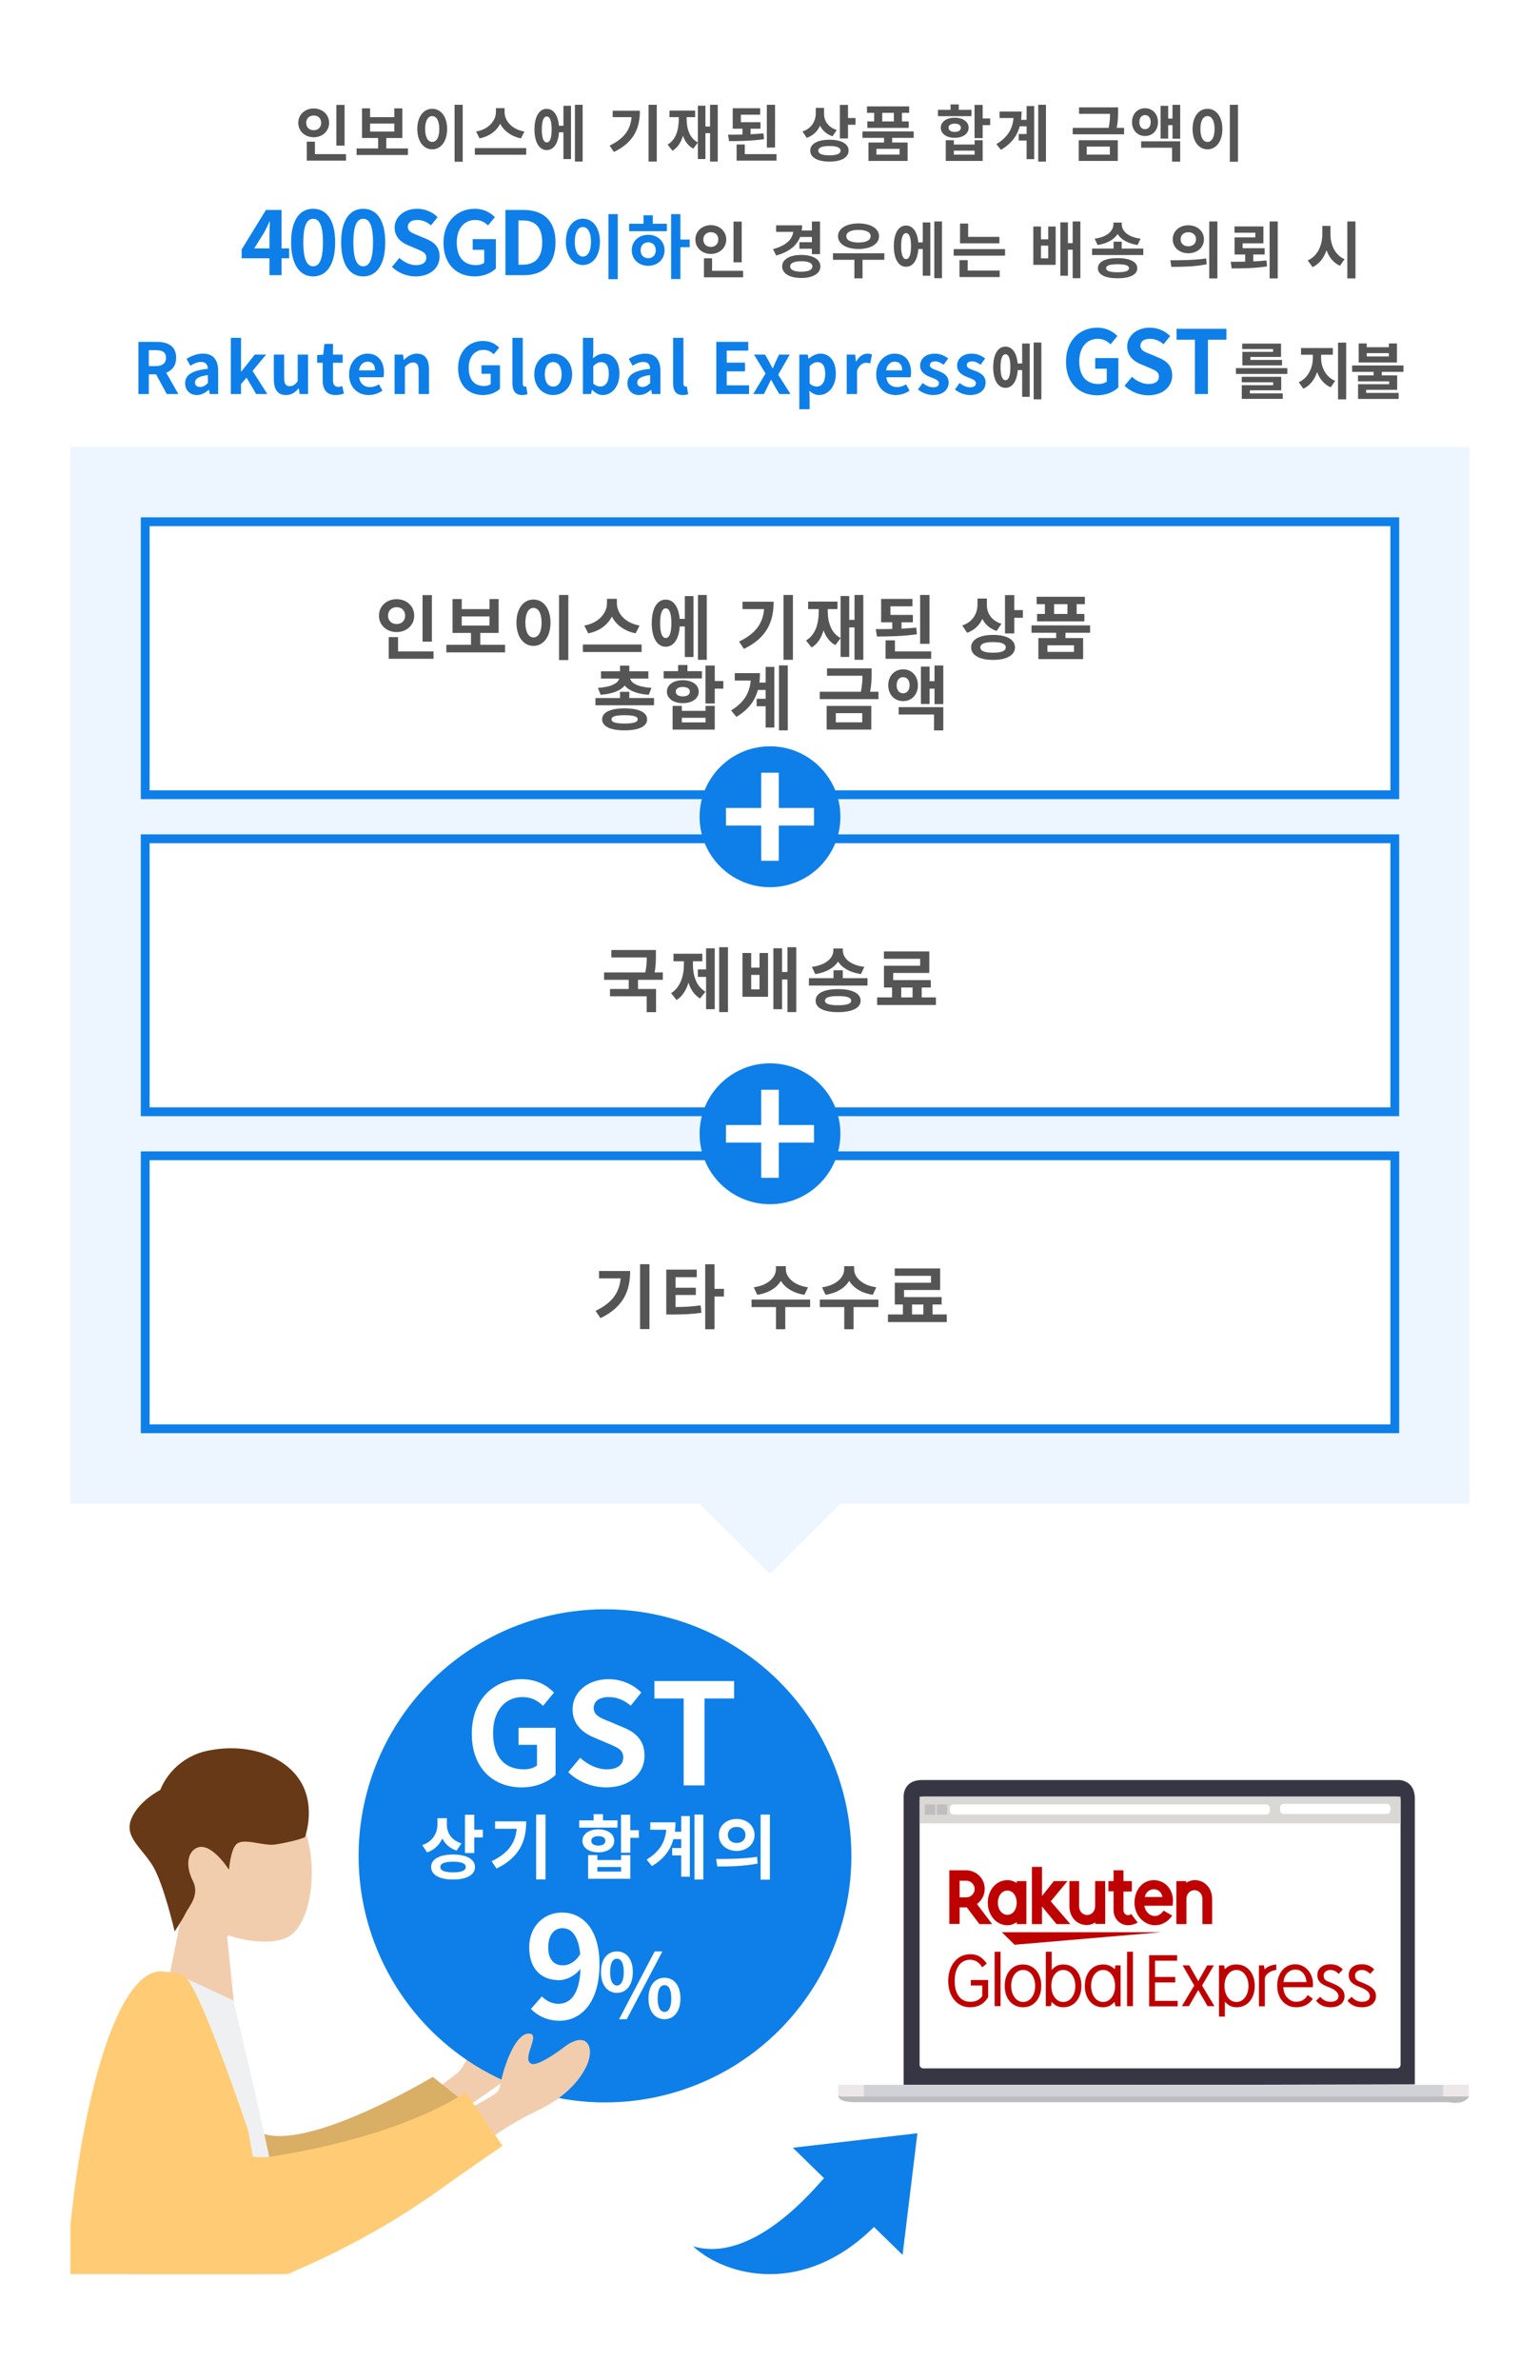 <svg width="700" height="1081" viewBox="0 0 700 1081" fill="none" xmlns="http://www.w3.org/2000/svg">
<rect width="700" height="1081" fill="white"/>
<path fill-rule="evenodd" clip-rule="evenodd" d="M668 203H32V683H318L350 715L382 683H668V203Z" fill="#EDF5FF"/>
<rect x="66" y="237" width="568" height="124" fill="white" stroke="#0E7FE8" stroke-width="4"/>
<path d="M196.318 270.312H192.062V291.464H196.318V270.312ZM176.382 279.656C176.382 277.224 178.11 275.816 180.286 275.816C182.494 275.816 184.158 277.224 184.158 279.656C184.158 282.024 182.494 283.464 180.286 283.464C178.11 283.464 176.382 282.024 176.382 279.656ZM188.286 279.656C188.286 275.304 184.798 272.168 180.286 272.168C175.774 272.168 172.254 275.304 172.254 279.656C172.254 283.944 175.774 287.112 180.286 287.112C184.798 287.112 188.286 283.944 188.286 279.656ZM180.926 295.88V289.384H176.702V299.24H197.054V295.88H180.926ZM209.884 280.008H222.492V284.136H209.884V280.008ZM218.3 292.904V287.496H226.652V272.104H222.492V276.68H209.884V272.104H205.692V287.496H214.076V292.904H202.876V296.328H229.564V292.904H218.3ZM254.105 270.248V299.816H258.329V270.248H254.105ZM242.489 272.328C238.041 272.328 234.745 276.36 234.745 282.824C234.745 289.32 238.041 293.384 242.489 293.384C246.937 293.384 250.233 289.32 250.233 282.824C250.233 276.36 246.937 272.328 242.489 272.328ZM242.489 276.136C244.665 276.136 246.169 278.472 246.169 282.824C246.169 287.208 244.665 289.544 242.489 289.544C240.313 289.544 238.809 287.208 238.809 282.824C238.809 278.472 240.313 276.136 242.489 276.136ZM290.711 284.136C284.055 283.016 280.407 278.44 280.407 274.12V272.008H275.895V274.12C275.895 278.344 272.215 283.016 265.591 284.136L267.383 287.688C272.503 286.696 276.247 283.816 278.135 280.072C280.023 283.816 283.799 286.664 288.919 287.688L290.711 284.136ZM264.951 292.744V296.168H291.639V292.744H264.951ZM302.612 289.8C301.012 289.8 300.052 287.592 300.052 283.048C300.052 278.536 301.012 276.328 302.612 276.328C304.244 276.328 305.172 278.536 305.172 283.048C305.172 287.592 304.244 289.8 302.612 289.8ZM311.284 281.128H308.948C308.468 275.624 306.1 272.36 302.612 272.36C298.708 272.36 296.244 276.392 296.244 283.048C296.244 289.736 298.708 293.768 302.612 293.768C306.196 293.768 308.596 290.312 308.98 284.552H311.284V298.44H315.22V270.76H311.284V281.128ZM317.268 270.248V299.72H321.268V270.248H317.268ZM337.508 273.32V276.68H347.332C346.724 283.208 343.46 287.816 335.94 291.432L338.148 294.76C348.612 289.704 351.652 282.344 351.652 273.32H337.508ZM356.164 270.248V299.72H360.42V270.248H356.164ZM388.417 270.248V281.544H386.017V270.728H382.081V289.8C377.729 287.528 376.257 282.632 376.257 277.48V276.68H380.673V273.256H367.329V276.68H372.161V277.48C372.161 283.144 370.753 288.36 366.369 290.92L368.897 294.12C371.649 292.456 373.377 289.704 374.337 286.312C375.361 289.256 377.089 291.624 379.713 293.032L382.081 289.864V298.408H386.017V285H388.417V299.72H392.417V270.248H388.417ZM422.495 270.248H418.239V292.456H422.495V270.248ZM416.479 285.096C414.335 285.288 412.063 285.448 409.791 285.544V282.664H414.943V279.304H404.735V275.4H414.751V272.04H400.511V282.664H405.567V285.704C402.975 285.768 400.415 285.768 398.079 285.768L398.623 289.128C404.031 289.128 410.623 289 416.767 288.104L416.479 285.096ZM406.783 295.88V290.856H402.527V299.24H423.263V295.88H406.783ZM455.214 283.336C450.574 281.896 448.59 278.44 448.59 274.888V271.88H444.302V274.536C444.302 278.536 442.318 282.472 437.39 284.104L439.598 287.432C442.958 286.248 445.23 283.976 446.51 281.096C447.758 283.592 449.902 285.576 453.006 286.6L455.214 283.336ZM451.406 296.488C447.63 296.488 445.614 295.72 445.614 294.056C445.614 292.424 447.63 291.656 451.406 291.656C455.15 291.656 457.166 292.424 457.166 294.056C457.166 295.72 455.15 296.488 451.406 296.488ZM451.406 288.392C445.262 288.392 441.422 290.504 441.422 294.056C441.422 297.64 445.262 299.752 451.406 299.752C457.518 299.752 461.358 297.64 461.358 294.056C461.358 290.504 457.518 288.392 451.406 288.392ZM461.038 277.128V270.312H456.814V287.72H461.038V280.616H464.942V277.128H461.038ZM485.196 278.888H479.148V274.44H485.196V278.888ZM474.956 278.888H471.404V282.248H492.908V278.888H489.388V274.44H493.132V271.08H471.212V274.44H474.956V278.888ZM488.172 296.104H476.108V293.128H488.172V296.104ZM495.5 287.432V284.072H468.876V287.432H480.076V289.832H471.98V299.4H492.332V289.832H484.3V287.432H495.5ZM273.025 315.592C278.433 315.208 282.113 313.704 283.969 311.368C285.793 313.704 289.473 315.208 294.881 315.592L296.129 312.456C289.825 312.072 286.945 310.248 286.401 308.232H294.721V304.936H286.049V302.344H281.825V304.936H273.185V308.232H281.505C280.961 310.248 278.081 312.072 271.777 312.456L273.025 315.592ZM283.905 328.648C279.905 328.648 277.953 328.072 277.953 326.76C277.953 325.416 279.905 324.872 283.905 324.872C287.905 324.872 289.857 325.416 289.857 326.76C289.857 328.072 287.905 328.648 283.905 328.648ZM283.905 321.768C277.473 321.768 273.697 323.528 273.697 326.76C273.697 329.992 277.473 331.752 283.905 331.752C290.337 331.752 294.145 329.992 294.145 326.76C294.145 323.528 290.337 321.768 283.905 321.768ZM286.049 317.064V314.248H281.825V317.064H270.657V320.36H297.281V317.064H286.049ZM319.071 304.872H312.479V302.056H308.223V304.872H301.663V308.168H319.039L319.071 304.872ZM307.167 314.184C307.167 312.776 308.479 312.04 310.367 312.04C312.255 312.04 313.567 312.776 313.567 314.184C313.567 315.592 312.255 316.328 310.367 316.328C308.479 316.328 307.167 315.592 307.167 314.184ZM317.599 314.184C317.599 311.048 314.623 308.968 310.367 308.968C306.111 308.968 303.135 311.048 303.135 314.184C303.135 317.288 306.111 319.4 310.367 319.4C314.623 319.4 317.599 317.288 317.599 314.184ZM320.703 328.136H309.919V326.056H320.703V328.136ZM320.703 322.888H309.919V320.648H305.727V331.4H324.895V320.648H320.703V322.888ZM328.799 309.352H324.895V302.312H320.671V319.56H324.895V312.808H328.799V309.352ZM348.028 310.056H345.18C345.34 308.68 345.436 307.272 345.436 305.768H333.98V309.128H341.244C340.7 314.888 338.14 319.144 332.316 322.696L334.716 325.64C340.22 322.376 343.164 318.28 344.476 313.416H348.028V317.416H343.932V320.808H348.028V330.472H351.964V302.92H348.028V310.056ZM354.076 302.248V331.752H358.076V302.248H354.076ZM379.916 323.944H391.916V328.104H379.916V323.944ZM375.756 331.4H396.044V320.648H375.756V331.4ZM395.5 314.216C396.172 310.824 396.172 308.328 396.172 305.96V303.592H375.916V306.952H392.012C392.012 309 391.916 311.272 391.308 314.216H372.62V317.576H399.308V314.216H395.5ZM407.561 311.24C407.561 308.968 408.777 307.592 410.505 307.592C412.233 307.592 413.449 308.968 413.449 311.24C413.449 313.576 412.233 314.92 410.505 314.92C408.777 314.92 407.561 313.576 407.561 311.24ZM417.225 311.24C417.225 307.016 414.409 304.04 410.505 304.04C406.601 304.04 403.753 307.016 403.753 311.24C403.753 315.528 406.601 318.472 410.505 318.472C414.409 318.472 417.225 315.528 417.225 311.24ZM408.489 324.552H424.553V331.784H428.777V321.224H408.489V324.552ZM424.777 302.28V309.416H422.537V302.792H418.601V319.784H422.537V312.808H424.777V319.848H428.777V302.28H424.777Z" fill="#555555"/>
<rect x="66" y="381" width="568" height="124" fill="white" stroke="#0E7FE8" stroke-width="4"/>
<path d="M301.27 445.064V441.704H297.558C298.134 438.568 298.134 436.104 298.134 433.896V431.528H277.878V434.92H293.974C293.974 436.872 293.878 439.016 293.334 441.704H274.582V445.064H285.782V449.224H277.27V452.552H293.942V459.752H298.198V449.224H290.006V445.064H301.27ZM314.964 436.648H319.252V433.224H306.132V436.648H310.868V438.088C310.868 443.144 309.332 448.424 305.044 451.144L307.54 454.248C310.196 452.584 311.924 449.704 312.948 446.344C313.908 449.448 315.604 451.976 318.196 453.544L320.66 450.472C316.404 447.976 314.964 443.016 314.964 438.088V436.648ZM320.948 440.328H317.204V443.752H320.948V458.408H324.884V430.76H320.948V440.328ZM326.9 430.248V459.72H330.9V430.248H326.9ZM345.233 449.416H341.457V442.824H345.233V449.416ZM345.233 439.528H341.457V432.872H337.489V452.776H349.105V432.872H345.233V439.528ZM357.937 430.248V441.512H355.473V430.728H351.537V458.44H355.473V444.904H357.937V459.72H361.937V430.248H357.937ZM392.879 439.176C386.223 438.376 383.119 435.112 383.119 431.688V430.824H378.799V431.688C378.799 435.016 375.631 438.376 369.039 439.176L370.575 442.472C375.503 441.736 379.087 439.656 380.943 436.776C382.799 439.688 386.383 441.736 391.343 442.472L392.879 439.176ZM380.943 456.616C376.975 456.616 374.991 455.976 374.991 454.536C374.991 453.064 376.975 452.456 380.943 452.456C384.911 452.456 386.895 453.064 386.895 454.536C386.895 455.976 384.911 456.616 380.943 456.616ZM380.943 449.288C374.543 449.288 370.735 451.176 370.735 454.536C370.735 457.896 374.543 459.752 380.943 459.752C387.343 459.752 391.183 457.896 391.183 454.536C391.183 451.176 387.343 449.288 380.943 449.288ZM383.087 444.328V440.744H378.863V444.328H367.695V447.688H394.319V444.328H383.087ZM409.644 448.552H414.796V453.064H409.644V448.552ZM418.956 453.064V448.552H423.084V445.192H405.996V441.96H422.412V432.168H401.772V435.528H418.252V438.664H401.804V448.552H405.484V453.064H398.7V456.52H425.42V453.064H418.956Z" fill="#555555"/>
<rect x="66" y="525" width="568" height="124" fill="white" stroke="#0E7FE8" stroke-width="4"/>
<path d="M272.289 577.32V580.68H282.113C281.505 587.208 278.241 591.816 270.721 595.432L272.929 598.76C283.393 593.704 286.433 586.344 286.433 577.32H272.289ZM290.945 574.248V603.72H295.201V574.248H290.945ZM307.071 588.232H316.287V584.936H307.071V580.136H316.703V576.712H302.847V597.096H305.343C310.399 597.096 314.367 596.968 318.847 596.296L318.463 592.936C314.623 593.512 311.231 593.672 307.071 593.704V588.232ZM329.055 585.448H324.767V574.28H320.543V603.784H324.767V588.936H329.055V585.448ZM367.278 584.744C360.59 583.816 357.198 579.976 357.198 576.552V575.144H352.686V576.552C352.686 580.008 349.326 583.816 342.606 584.744L344.206 588.136C349.358 587.368 353.07 584.968 354.958 581.8C356.846 584.968 360.526 587.368 365.678 588.136L367.278 584.744ZM368.238 590.312H341.614V593.736H352.718V603.784H356.942V593.736H368.238V590.312ZM398.316 584.744C391.628 583.816 388.236 579.976 388.236 576.552V575.144H383.724V576.552C383.724 580.008 380.364 583.816 373.644 584.744L375.244 588.136C380.396 587.368 384.108 584.968 385.996 581.8C387.884 584.968 391.564 587.368 396.716 588.136L398.316 584.744ZM399.276 590.312H372.652V593.736H383.756V603.784H387.98V593.736H399.276V590.312ZM414.569 592.552H419.721V597.064H414.569V592.552ZM423.881 597.064V592.552H428.009V589.192H410.921V585.96H427.337V576.168H406.697V579.528H423.177V582.664H406.729V592.552H410.409V597.064H403.625V600.52H430.345V597.064H423.881Z" fill="#555555"/>
<circle cx="350" cy="371" r="32" fill="#0E7FE8"/>
<path fill-rule="evenodd" clip-rule="evenodd" d="M354 351H346V367L330 367V375H346V391H354V375H370V367L354 367V351Z" fill="white"/>
<circle cx="350" cy="515" r="32" fill="#0E7FE8"/>
<path fill-rule="evenodd" clip-rule="evenodd" d="M354 495H346V511L330 511V519H346V535H354V519H370V511L354 511V495Z" fill="white"/>
<g clip-path="url(#clip0_504_2125)">
<path fill-rule="evenodd" clip-rule="evenodd" d="M211.133 957.852C211.133 957.852 235.87 940.704 246.017 933.44C256.164 926.175 256.767 920.986 250.404 922.354C244.04 923.721 225.94 932.698 223.692 929.799C221.443 926.9 231.317 914.892 225.504 914.216C220.397 913.623 213.548 937.064 207.843 941.676C202.139 946.288 194.845 951.23 194.845 951.23L202.257 963.156L211.133 957.852Z" fill="#F1CDAE"/>
<path fill-rule="evenodd" clip-rule="evenodd" d="M63.209 915.22C63.209 915.22 81.747 893.888 97.801 916.867C120.607 949.516 98.193 963.814 120.863 969.58C143.532 975.345 196.734 943.405 196.734 943.405L214.043 957.143C214.043 957.143 164.527 1049.36 97.694 1015.13C72.74 1002.34 69.361 982.494 56.62 962.991C43.878 943.487 63.209 915.22 63.209 915.22Z" fill="#D9AE65"/>
<circle cx="275" cy="843" r="112" fill="#0E7FE8"/>
<path d="M237.176 811.896C243.768 811.896 249.336 809.336 252.536 806.2V784.824H235.704V792.568H244.088V801.912C242.744 803.064 240.44 803.704 238.2 803.704C228.856 803.704 224.12 797.496 224.12 787.192C224.12 777.016 229.624 770.872 237.496 770.872C241.784 770.872 244.472 772.6 246.84 774.84L251.832 768.824C248.76 765.688 244.024 762.744 237.176 762.744C224.568 762.744 214.456 771.896 214.456 787.512C214.456 803.32 224.312 811.896 237.176 811.896ZM275.563 811.896C286.507 811.896 292.971 805.304 292.971 797.56C292.971 790.712 289.195 787.064 283.435 784.696L277.227 782.072C273.195 780.472 269.867 779.256 269.867 775.864C269.867 772.728 272.491 770.872 276.651 770.872C280.555 770.872 283.691 772.28 286.699 774.776L291.499 768.824C287.659 764.92 282.155 762.744 276.651 762.744C267.051 762.744 260.267 768.696 260.267 776.44C260.267 783.352 265.067 787.192 269.867 789.176L276.203 791.864C280.427 793.656 283.307 794.744 283.307 798.264C283.307 801.592 280.683 803.704 275.755 803.704C271.595 803.704 267.115 801.592 263.723 798.456L258.283 804.984C262.891 809.4 269.227 811.896 275.563 811.896ZM310.765 811H320.237V771.512H333.677V763.576H297.453V771.512H310.765V811Z" fill="white"/>
<path d="M209.752 837.336C205.112 835.896 203.128 832.44 203.128 828.888V825.88H198.84V828.536C198.84 832.536 196.856 836.472 191.928 838.104L194.136 841.432C197.496 840.248 199.768 837.976 201.048 835.096C202.296 837.592 204.44 839.576 207.544 840.6L209.752 837.336ZM205.944 850.488C202.168 850.488 200.152 849.72 200.152 848.056C200.152 846.424 202.168 845.656 205.944 845.656C209.688 845.656 211.704 846.424 211.704 848.056C211.704 849.72 209.688 850.488 205.944 850.488ZM205.944 842.392C199.8 842.392 195.96 844.504 195.96 848.056C195.96 851.64 199.8 853.752 205.944 853.752C212.056 853.752 215.896 851.64 215.896 848.056C215.896 844.504 212.056 842.392 205.944 842.392ZM215.576 831.128V824.312H211.352V841.72H215.576V834.616H219.48V831.128H215.576ZM225.046 827.32V830.68H234.87C234.262 837.208 230.998 841.816 223.478 845.432L225.686 848.76C236.15 843.704 239.19 836.344 239.19 827.32H225.046ZM243.702 824.248V853.72H247.958V824.248H243.702ZM280.677 826.872H274.085V824.056H269.829V826.872H263.269V830.168H280.645L280.677 826.872ZM268.773 836.184C268.773 834.776 270.085 834.04 271.973 834.04C273.861 834.04 275.173 834.776 275.173 836.184C275.173 837.592 273.861 838.328 271.973 838.328C270.085 838.328 268.773 837.592 268.773 836.184ZM279.205 836.184C279.205 833.048 276.229 830.968 271.973 830.968C267.717 830.968 264.741 833.048 264.741 836.184C264.741 839.288 267.717 841.4 271.973 841.4C276.229 841.4 279.205 839.288 279.205 836.184ZM282.309 850.136H271.525V848.056H282.309V850.136ZM282.309 844.888H271.525V842.648H267.333V853.4H286.501V842.648H282.309V844.888ZM290.405 831.352H286.501V824.312H282.277V841.56H286.501V834.808H290.405V831.352ZM309.635 832.056H306.787C306.947 830.68 307.043 829.272 307.043 827.768H295.587V831.128H302.851C302.307 836.888 299.747 841.144 293.923 844.696L296.323 847.64C301.827 844.376 304.771 840.28 306.083 835.416H309.635V839.416H305.539V842.808H309.635V852.472H313.571V824.92H309.635V832.056ZM315.683 824.248V853.752H319.683V824.248H315.683ZM334.848 826.232C330.24 826.232 326.752 829.272 326.752 833.496C326.752 837.752 330.24 840.76 334.848 840.76C339.456 840.76 342.976 837.752 342.976 833.496C342.976 829.272 339.456 826.232 334.848 826.232ZM334.848 829.848C337.12 829.848 338.848 831.192 338.848 833.496C338.848 835.8 337.12 837.144 334.848 837.144C332.576 837.144 330.848 835.8 330.848 833.496C330.848 831.192 332.576 829.848 334.848 829.848ZM345.728 824.248V853.816H349.952V824.248H345.728ZM326.048 847.832C331.136 847.832 338.048 847.768 344.384 846.488L344.128 843.448C337.92 844.376 330.688 844.408 325.504 844.408L326.048 847.832Z" fill="white"/>
<path d="M249.2 884.552C249.2 890.12 251.824 892.744 255.92 892.744C258.544 892.744 261.552 891.272 263.728 887.624C262.896 879.048 259.632 875.848 255.6 875.848C252.08 875.848 249.2 878.728 249.2 884.552ZM254.32 917.896C248.432 917.896 244.144 915.4 241.328 912.52L246.32 906.824C248.048 908.744 250.928 910.216 253.744 910.216C259.056 910.216 263.408 906.184 263.856 894.344C261.36 897.544 257.328 899.464 254.128 899.464C246.256 899.464 240.56 894.6 240.56 884.552C240.56 874.824 247.344 868.744 255.472 868.744C264.432 868.744 272.496 875.784 272.496 892.232C272.496 910.152 263.728 917.896 254.32 917.896ZM280.408 905.24C276.168 905.24 273.168 901.72 273.168 895.76C273.168 889.8 276.168 886.4 280.408 886.4C284.688 886.4 287.648 889.8 287.648 895.76C287.648 901.72 284.688 905.24 280.408 905.24ZM280.408 901.88C282.168 901.88 283.528 900.12 283.528 895.76C283.528 891.4 282.168 889.72 280.408 889.72C278.688 889.72 277.328 891.4 277.328 895.76C277.328 900.12 278.688 901.88 280.408 901.88ZM302.048 917.2C297.808 917.2 294.768 913.68 294.768 907.76C294.768 901.8 297.808 898.36 302.048 898.36C306.288 898.36 309.288 901.8 309.288 907.76C309.288 913.68 306.288 917.2 302.048 917.2ZM302.048 913.88C303.808 913.88 305.128 912.08 305.128 907.76C305.128 903.36 303.808 901.72 302.048 901.72C300.288 901.72 298.928 903.36 298.928 907.76C298.928 912.08 300.288 913.88 302.048 913.88ZM281.408 917.2L297.568 886.4H301.088L284.888 917.2H281.408Z" fill="white"/>
<path d="M89.874 887.217L81.637 863.332L82.461 855.919L102.228 855.096L112.112 873.216L103.052 879.805L89.874 887.217Z" fill="#F1CDAE"/>
<path fill-rule="evenodd" clip-rule="evenodd" d="M84.749 858.802L71.523 925.055H107.897L101.283 860.45L84.749 858.802ZM132.696 878.668C124.658 885.571 96.786 881.485 84.293 866.923C71.8 852.362 67.888 823.106 79.789 812.432C97.45 796.585 120.203 806.139 132.696 820.701C145.189 835.263 144.268 868.735 132.696 878.668Z" fill="#F1CDAE"/>
<path fill-rule="evenodd" clip-rule="evenodd" d="M104.078 849.331C104.078 849.331 95.854 836.153 89.273 839.447C85.112 841.523 84.331 847.683 87.626 854.273C90.92 860.862 85.978 865.803 84.331 869.098C82.684 872.392 79.389 877.334 79.389 877.334C79.389 877.334 74.447 855.92 69.519 847.683C64.59 839.447 56.359 834.505 59.65 826.269C62.941 818.033 72.81 813.091 72.81 813.091C74.76 808.341 77.905 804.176 81.941 801.001C85.977 797.826 90.765 795.748 95.84 794.971C113.936 791.677 130.387 798.266 136.968 809.796C143.548 821.327 138.615 834.505 138.615 834.505C138.615 834.505 135.32 836.153 125.455 837.8C119.604 838.772 110.649 834.505 107.36 837.8C104.769 840.403 104.078 849.331 104.078 849.331Z" fill="#683916"/>
<path fill-rule="evenodd" clip-rule="evenodd" d="M80.256 896.674L106.037 908.633C106.037 908.633 113.853 940.162 124.157 987.702C134.512 1035.47 137.335 1058.53 138.982 1068.42C140.629 1078.3 138.982 1091.48 138.982 1091.48C138.982 1091.48 124.583 1096.12 97.801 1098.07C68.127 1100.23 46.8 1094.77 46.8 1094.77C46.8 1094.77 26.753 944.016 80.256 896.674Z" fill="#EFF0F1"/>
<path fill-rule="evenodd" clip-rule="evenodd" d="M73.185 895.455C76.543 895.643 79.87 896.195 83.109 897.102C89.716 898.75 112.846 967.935 112.846 967.935C112.846 967.935 122.76 1022.29 124.412 1043.71C128.736 1099.76 116.151 1117.84 116.151 1117.84H35.097C18.577 1063.48 38.787 895.735 73.185 895.455Z" fill="#FFCC75"/>
<path fill-rule="evenodd" clip-rule="evenodd" d="M218.545 974.572C226.387 968.497 234.842 963.257 243.772 958.939C257.229 952.68 263.307 944.937 266.238 939.189C270.936 929.947 266.811 921.81 256.163 930.046C251.203 933.884 243.843 938.447 241.583 937.459C236.528 935.251 246.8 922.946 239.826 923.77C234.353 924.412 229.352 937.146 227.483 946.585C226.715 950.439 226.715 950.439 217.07 955.76C214.838 956.909 212.761 958.337 210.888 960.01L215.571 977.174L218.545 974.572Z" fill="#F1CDAE"/>
<path fill-rule="evenodd" clip-rule="evenodd" d="M46.735 956.403C46.735 956.403 32.622 1066.92 99.283 1044.75C163.273 1023.46 195.952 997.172 209.477 987.816C223.001 978.459 228.41 974.704 228.41 974.704L211.575 950.374C211.575 950.374 185.996 969.548 124.157 979.464C83.272 986.02 93.847 916.193 71.444 905.338C59.721 899.654 46.735 956.403 46.735 956.403Z" fill="#FFCC75"/>
</g>
<path d="M410.752 947.517V815.772C410.752 815.772 410.597 808.553 419.054 808.553C427.356 808.553 635.879 808.553 635.879 808.553C635.879 808.553 643.098 808.45 643.098 817.009C643.098 826.652 643.098 946.795 643.098 946.795C643.098 946.795 410.494 947.259 410.752 947.517Z" fill="#373644"/>
<path d="M634.98 939.537H419.651C418.774 939.537 418 938.815 418 937.887V817.744C418 816.867 418.722 816.094 419.651 816.094H634.98C635.857 816.094 636.63 816.816 636.63 817.744V937.887C636.579 938.815 635.857 939.537 634.98 939.537Z" fill="white"/>
<path d="M667.642 947.002H381V952.777H667.642V947.002Z" fill="#EDE7E7"/>
<path d="M655.937 947.002H392.705V952.777H655.937V947.002Z" fill="#D1D2D7"/>
<path d="M381.206 952.055C381.206 952.055 380.588 954.891 388.786 954.891C396.985 954.891 658.309 954.891 658.309 954.891C658.309 954.891 662.434 955.664 664.806 954.684C667.23 953.705 667.694 952.313 667.694 952.313H383.063" fill="#BCBDBF"/>
<path d="M636.63 816.094H418V828.263H636.63V816.094Z" fill="#D9D8D5"/>
<path d="M630.361 823.97H583.49C582.562 823.97 581.84 823.248 581.84 822.32V821.031C581.84 820.103 582.562 819.381 583.49 819.381H630.361C631.289 819.381 632.011 820.103 632.011 821.031V822.32C631.96 823.248 631.238 823.97 630.361 823.97Z" fill="white"/>
<path d="M575.549 824.228H433.388C432.46 824.228 431.738 823.506 431.738 822.578V821.289C431.738 820.361 432.46 819.639 433.388 819.639H575.549C576.477 819.639 577.199 820.361 577.199 821.289V822.578C577.199 823.454 576.477 824.228 575.549 824.228Z" fill="white"/>
<path d="M430.501 819.639H425.809V824.331H430.501V819.639Z" fill="#C0BEBE"/>
<path d="M425.087 819.639H420.395V824.331H425.087V819.639Z" fill="#C0BEBE"/>
<path d="M527.701 877.695H455.392L461.187 883.376L527.701 877.695Z" fill="#BF0000"/>
<path d="M462.138 854.458V855.318C460.754 854.458 459.543 854.027 457.9 854.027C452.796 854.027 448.991 858.589 448.991 864.27C448.991 869.951 452.883 874.513 457.9 874.513C459.543 874.513 460.754 873.997 462.138 873.136V873.997H466.549V854.458H462.138ZM457.9 869.779C455.391 869.779 453.575 867.369 453.575 864.27C453.575 861.172 455.391 858.762 457.9 858.762C460.408 858.762 462.138 861.172 462.138 864.27C462.138 867.369 460.408 869.779 457.9 869.779Z" fill="#BF0000"/>
<path d="M497.774 854.455V865.903C497.774 868.055 496.303 869.863 494.141 869.863C491.979 869.863 490.508 868.055 490.508 865.903V854.455H486.097V865.903C486.097 870.637 489.297 874.425 494.055 874.425C496.217 874.425 497.86 873.22 497.86 873.22V873.908H502.358V854.455H497.774Z" fill="#BF0000"/>
<path d="M539.29 873.997V862.549C539.29 860.397 540.761 858.589 542.923 858.589C545.085 858.589 546.556 860.397 546.556 862.549V873.997H550.967V862.549C550.967 857.815 547.767 854.027 543.009 854.027C540.847 854.027 539.204 855.232 539.204 855.232V854.458H534.706V873.997H539.29Z" fill="#BF0000"/>
<path d="M436.189 873.996V866.422H439.475L445.184 873.996H450.979L444.06 864.872C446.222 863.323 447.606 860.827 447.606 857.986C447.606 853.338 443.8 849.551 439.13 849.551H431.518V873.91H436.189V873.996ZM436.189 854.285H439.216C441.292 854.285 443.022 856.006 443.022 858.072C443.022 860.138 441.292 861.86 439.216 861.86H436.189V854.285Z" fill="#BF0000"/>
<path d="M514.207 869.434C513.774 869.693 513.342 869.951 512.736 869.951C512.045 869.951 510.661 869.434 510.661 867.541V859.191H514.466V854.457H510.661V849.551H506.163V854.457H503.828V859.105H506.163V867.541C506.163 871.931 509.45 874.513 512.823 874.513C514.034 874.513 515.764 874.082 517.148 873.308L514.207 869.434Z" fill="#BF0000"/>
<path d="M477.62 863.666L485.231 854.456H479.004L473.641 861.256V848H469.057V873.995H473.641V865.99L480.215 873.995H486.529L477.62 863.666Z" fill="#BF0000"/>
<path d="M524.499 854.027C519.309 854.027 515.677 858.503 515.677 864.27C515.677 870.296 520.347 874.513 524.932 874.513C527.267 874.513 530.294 873.739 532.803 870.124L528.91 867.886C525.883 872.362 520.78 870.124 520.174 865.648H532.976C534.186 858.589 529.602 854.027 524.499 854.027ZM528.391 861.688H520.347C521.299 857.126 527.526 856.868 528.391 861.688Z" fill="#BF0000"/>
<path d="M448.991 907.393C447.261 910.32 444.493 911.783 440.947 911.783C435.065 911.783 431 906.877 431 899.818C431 892.76 435.152 887.682 440.947 887.682C444.234 887.682 446.223 888.801 448.558 891.899L446.482 893.621C445.012 891.297 443.196 890.178 440.947 890.178C436.622 890.178 433.941 893.965 433.941 899.904C433.941 905.758 436.622 909.287 441.033 909.287C443.455 909.287 445.271 908.426 446.482 906.704V901.884H441.293V899.388H449.164V907.393H448.991Z" fill="#BF0000"/>
<path d="M452.104 911.264V886.561H454.786V911.264H452.104Z" fill="#BF0000"/>
<path d="M473.296 902.057C473.296 907.824 469.923 911.783 464.992 911.783C460.062 911.783 456.689 907.824 456.689 902.057C456.689 896.29 460.062 892.33 464.992 892.33C469.923 892.33 473.296 896.29 473.296 902.057ZM459.63 902.057C459.63 906.274 461.965 909.373 465.079 909.373C468.193 909.373 470.528 906.274 470.528 902.143C470.528 897.925 468.279 894.826 465.079 894.826C461.879 894.826 459.63 897.839 459.63 902.057Z" fill="#BF0000"/>
<path d="M477.966 894.996C479.35 893.188 481.08 892.328 483.329 892.328C488.172 892.328 491.545 896.287 491.545 902.054C491.545 907.821 488.172 911.781 483.329 911.781C481.166 911.781 479.523 911.006 478.052 909.285L477.706 911.264H475.371V886.561H478.052V894.996H477.966ZM477.879 902.054C477.879 906.272 480.128 909.371 483.329 909.371C486.442 909.371 488.778 906.272 488.778 902.14C488.778 897.923 486.442 894.824 483.329 894.824C480.128 894.824 477.879 897.837 477.879 902.054Z" fill="#BF0000"/>
<path d="M506.596 909.287C505.125 911.009 503.482 911.783 501.319 911.783C496.476 911.783 493.103 907.824 493.103 902.057C493.103 896.29 496.476 892.33 501.406 892.33C503.655 892.33 505.125 893.019 506.682 894.482L507.028 892.76H509.363V911.353H507.028L506.596 909.287ZM495.957 902.057C495.957 906.274 498.292 909.373 501.406 909.373C504.52 909.373 506.855 906.36 506.855 902.143C506.855 897.925 504.606 894.826 501.406 894.826C498.292 894.826 495.957 897.839 495.957 902.057Z" fill="#BF0000"/>
<path d="M512.304 911.264V886.561H514.985V911.264H512.304Z" fill="#BF0000"/>
<path d="M525.019 890.608V898.01H534.187V900.506H525.019V908.856H535.311V911.352H522.337V888.111H535.052V890.608H525.019Z" fill="#BF0000"/>
<path d="M548.891 911.266L544.653 903.95L540.415 911.266H537.214L542.836 901.884L537.56 892.76H540.588L544.653 899.904L548.718 892.76H551.745L546.383 901.884L552.005 911.266H548.891Z" fill="#BF0000"/>
<path d="M556.762 894.482C558.233 892.933 559.79 892.33 562.038 892.33C566.969 892.33 570.342 896.29 570.342 902.057C570.342 907.824 566.969 911.783 562.125 911.783C559.963 911.783 558.319 911.009 556.762 909.201V916.001H554.081V892.76H556.416L556.762 894.482ZM556.589 902.057C556.589 906.274 558.838 909.373 562.038 909.373C565.152 909.373 567.488 906.274 567.488 902.143C567.488 897.925 565.152 894.826 562.038 894.826C558.925 894.826 556.589 897.839 556.589 902.057Z" fill="#BF0000"/>
<path d="M574.839 894.568C575.791 893.449 577.953 892.502 580.116 892.33V894.826C577.175 895.171 574.926 896.978 574.926 898.958V911.353H572.245V892.76H574.493L574.839 894.568Z" fill="#BF0000"/>
<path d="M596.722 907.908C595.165 910.404 592.484 911.781 589.197 911.781C584.094 911.781 580.548 907.736 580.548 901.969C580.548 896.288 583.921 892.242 588.765 892.242C593.262 892.242 596.809 896.202 596.809 901.194C596.809 901.711 596.809 902.055 596.722 902.657H583.316C583.489 904.809 584.008 906.273 585.219 907.478C586.256 908.597 587.64 909.285 589.111 909.285C591.446 909.285 593.435 908.166 594.387 906.186L596.722 907.908ZM593.868 900.333C593.608 896.89 591.619 894.652 588.851 894.652C587.035 894.652 585.392 895.599 584.354 897.235C583.835 898.181 583.575 898.956 583.402 900.333H593.868Z" fill="#BF0000"/>
<path d="M608.486 896.632C607.534 895.513 606.15 894.824 604.766 894.824C602.95 894.824 601.653 895.857 601.653 897.407C601.653 898.354 601.999 899.042 602.691 899.559C603.037 899.817 603.037 899.817 606.15 901.108C609.783 902.657 611.167 904.293 611.167 906.703C611.167 909.802 608.659 911.781 604.766 911.781C601.912 911.781 599.75 910.749 598.193 908.769L600.096 907.047C601.566 908.597 602.95 909.285 604.853 909.285C607.015 909.285 608.399 908.338 608.399 906.703C608.399 905.842 607.88 904.895 606.842 904.121C606.15 903.604 605.372 903.174 602.95 902.227C600.009 901.022 598.798 899.559 598.798 897.149C598.798 894.136 601.134 892.242 604.68 892.242C607.015 892.242 608.745 892.931 610.388 894.566L608.486 896.632Z" fill="#BF0000"/>
<path d="M622.756 896.632C621.805 895.513 620.421 894.824 619.037 894.824C617.221 894.824 615.923 895.857 615.923 897.407C615.923 898.354 616.269 899.042 616.961 899.559C617.307 899.817 617.307 899.817 620.421 901.108C624.054 902.657 625.437 904.293 625.437 906.703C625.437 909.802 622.929 911.781 619.037 911.781C616.183 911.781 614.02 910.749 612.463 908.769L614.366 907.047C615.837 908.597 617.221 909.285 619.123 909.285C621.286 909.285 622.67 908.338 622.67 906.703C622.67 905.842 622.151 904.895 621.113 904.121C620.421 903.604 619.642 903.174 617.221 902.227C614.28 901.022 613.069 899.559 613.069 897.149C613.069 894.136 615.404 892.242 618.95 892.242C621.286 892.242 623.016 892.931 624.659 894.566L622.756 896.632Z" fill="#BF0000"/>
<path d="M397.26 1011.57L410.266 1024.26L417 969L360.386 975.579L374.565 989.418C371.493 992.417 342.889 1028.64 315 1020.34C330.366 1034.42 365.586 1042.95 397.26 1011.57Z" fill="#0E7FE8"/>
<path d="M115.56 112.84L120.16 105.48C121 103.88 121.8 102.24 122.52 100.64H122.68C122.6 102.4 122.48 105.08 122.48 106.8V112.84H115.56ZM122.48 125H127.96V117.32H131.44V112.84H127.96V95.36H120.88L109.84 113.32V117.32H122.48V125ZM142.355 125.56C148.395 125.56 152.355 120.28 152.355 110.08C152.355 99.88 148.395 94.84 142.355 94.84C136.315 94.84 132.315 99.84 132.315 110.08C132.315 120.28 136.315 125.56 142.355 125.56ZM142.355 120.96C139.795 120.96 137.875 118.4 137.875 110.08C137.875 101.8 139.795 99.4 142.355 99.4C144.915 99.4 146.795 101.8 146.795 110.08C146.795 118.4 144.915 120.96 142.355 120.96ZM165.109 125.56C171.149 125.56 175.109 120.28 175.109 110.08C175.109 99.88 171.149 94.84 165.109 94.84C159.069 94.84 155.069 99.84 155.069 110.08C155.069 120.28 159.069 125.56 165.109 125.56ZM165.109 120.96C162.549 120.96 160.629 118.4 160.629 110.08C160.629 101.8 162.549 99.4 165.109 99.4C167.669 99.4 169.549 101.8 169.549 110.08C169.549 118.4 167.669 120.96 165.109 120.96ZM188.944 125.56C195.784 125.56 199.824 121.44 199.824 116.6C199.824 112.32 197.464 110.04 193.864 108.56L189.984 106.92C187.464 105.92 185.384 105.16 185.384 103.04C185.384 101.08 187.024 99.92 189.624 99.92C192.064 99.92 194.024 100.8 195.904 102.36L198.904 98.64C196.504 96.2 193.064 94.84 189.624 94.84C183.624 94.84 179.384 98.56 179.384 103.4C179.384 107.72 182.384 110.12 185.384 111.36L189.344 113.04C191.984 114.16 193.784 114.84 193.784 117.04C193.784 119.12 192.144 120.44 189.064 120.44C186.464 120.44 183.664 119.12 181.544 117.16L178.144 121.24C181.024 124 184.984 125.56 188.944 125.56ZM215.785 125.56C219.905 125.56 223.385 123.96 225.385 122V108.64H214.865V113.48H220.105V119.32C219.265 120.04 217.825 120.44 216.425 120.44C210.585 120.44 207.625 116.56 207.625 110.12C207.625 103.76 211.065 99.92 215.985 99.92C218.665 99.92 220.345 101 221.825 102.4L224.945 98.64C223.025 96.68 220.065 94.84 215.785 94.84C207.905 94.84 201.585 100.56 201.585 110.32C201.585 120.2 207.745 125.56 215.785 125.56ZM229.737 125H238.177C246.897 125 252.497 120.04 252.497 110.08C252.497 100.08 246.897 95.36 237.857 95.36H229.737V125ZM235.657 120.24V100.12H237.497C243.017 100.12 246.457 102.84 246.457 110.08C246.457 117.28 243.017 120.24 237.497 120.24H235.657Z" fill="#0E7FE8"/>
<path d="M276.568 97.248V126.816H280.792V97.248H276.568ZM264.952 99.328C260.504 99.328 257.208 103.36 257.208 109.824C257.208 116.32 260.504 120.384 264.952 120.384C269.4 120.384 272.696 116.32 272.696 109.824C272.696 103.36 269.4 99.328 264.952 99.328ZM264.952 103.136C267.128 103.136 268.632 105.472 268.632 109.824C268.632 114.208 267.128 116.544 264.952 116.544C262.776 116.544 261.272 114.208 261.272 109.824C261.272 105.472 262.776 103.136 264.952 103.136ZM294.646 117.28C292.661 117.28 291.189 115.936 291.189 113.696C291.189 111.456 292.661 110.08 294.646 110.08C296.63 110.08 298.069 111.456 298.069 113.664C298.069 115.936 296.63 117.28 294.646 117.28ZM294.646 106.656C290.358 106.656 287.157 109.568 287.157 113.664C287.157 117.824 290.358 120.736 294.646 120.736C298.902 120.736 302.069 117.824 302.069 113.664C302.069 109.568 298.902 106.656 294.646 106.656ZM296.726 97.792H292.502V101.632H285.973V104.992H303.125V101.632H296.726V97.792ZM313.494 108.8H309.27V97.28H305.045V126.752H309.27V112.288H313.494V108.8Z" fill="#0E7FE8"/>
<path d="M337.139 100.648H333.415V119.156H337.139V100.648ZM319.695 108.824C319.695 106.696 321.207 105.464 323.111 105.464C325.043 105.464 326.499 106.696 326.499 108.824C326.499 110.896 325.043 112.156 323.111 112.156C321.207 112.156 319.695 110.896 319.695 108.824ZM330.111 108.824C330.111 105.016 327.059 102.272 323.111 102.272C319.163 102.272 316.083 105.016 316.083 108.824C316.083 112.576 319.163 115.348 323.111 115.348C327.059 115.348 330.111 112.576 330.111 108.824ZM323.671 123.02V117.336H319.975V125.96H337.783V123.02H323.671ZM369.045 107.648V110.028H363.361V112.996H369.045V115.46H372.741V100.62H369.045V104.708H364.425C364.537 103.952 364.593 103.168 364.593 102.356H352.777V105.324H360.561C360.085 108.824 357.257 111.596 351.377 113.164L352.805 116.076C358.489 114.48 362.101 111.708 363.697 107.648H369.045ZM364.229 123.412C361.037 123.412 359.161 122.6 359.161 121.032C359.161 119.464 361.037 118.652 364.229 118.652C367.393 118.652 369.269 119.464 369.269 121.032C369.269 122.6 367.393 123.412 364.229 123.412ZM364.229 115.796C358.965 115.796 355.521 117.812 355.521 121.032C355.521 124.252 358.965 126.268 364.229 126.268C369.465 126.268 372.909 124.252 372.909 121.032C372.909 117.812 369.465 115.796 364.229 115.796ZM390.238 104.428C393.598 104.428 395.754 105.436 395.754 107.284C395.754 109.16 393.598 110.168 390.238 110.168C386.85 110.168 384.694 109.16 384.694 107.284C384.694 105.436 386.85 104.428 390.238 104.428ZM390.238 113.108C395.726 113.108 399.562 110.84 399.562 107.284C399.562 103.784 395.726 101.488 390.238 101.488C384.722 101.488 380.914 103.784 380.914 107.284C380.914 110.84 384.722 113.108 390.238 113.108ZM401.97 115.04H378.618V118.008H388.362V126.436H392.058V118.008H401.97V115.04ZM411.852 117.7C410.452 117.7 409.612 115.768 409.612 111.792C409.612 107.844 410.452 105.912 411.852 105.912C413.28 105.912 414.092 107.844 414.092 111.792C414.092 115.768 413.28 117.7 411.852 117.7ZM419.44 110.112H417.396C416.976 105.296 414.904 102.44 411.852 102.44C408.436 102.44 406.28 105.968 406.28 111.792C406.28 117.644 408.436 121.172 411.852 121.172C414.988 121.172 417.088 118.148 417.424 113.108H419.44V125.26H422.884V101.04H419.44V110.112ZM424.676 100.592V126.38H428.176V100.592H424.676ZM454.27 107.592H440.074V101.544H436.378V110.532H454.27V107.592ZM439.85 118.176H436.126V125.848H454.41V122.908H439.85V118.176ZM433.494 113.164V116.132H456.846V113.164H433.494ZM476.46 117.364H473.156V111.596H476.46V117.364ZM476.46 108.712H473.156V102.888H469.684V120.304H479.848V102.888H476.46V108.712ZM487.576 100.592V110.448H485.42V101.012H481.976V125.26H485.42V113.416H487.576V126.38H491.076V100.592H487.576ZM518.429 108.404C512.605 107.704 509.889 104.848 509.889 101.852V101.096H506.109V101.852C506.109 104.764 503.337 107.704 497.569 108.404L498.913 111.288C503.225 110.644 506.361 108.824 507.985 106.304C509.609 108.852 512.745 110.644 517.085 111.288L518.429 108.404ZM507.985 123.664C504.513 123.664 502.777 123.104 502.777 121.844C502.777 120.556 504.513 120.024 507.985 120.024C511.457 120.024 513.193 120.556 513.193 121.844C513.193 123.104 511.457 123.664 507.985 123.664ZM507.985 117.252C502.385 117.252 499.053 118.904 499.053 121.844C499.053 124.784 502.385 126.408 507.985 126.408C513.585 126.408 516.945 124.784 516.945 121.844C516.945 118.904 513.585 117.252 507.985 117.252ZM509.861 112.912V109.776H506.165V112.912H496.393V115.852H519.689V112.912H509.861ZM540.143 102.328C536.111 102.328 533.059 104.988 533.059 108.684C533.059 112.408 536.111 115.04 540.143 115.04C544.175 115.04 547.255 112.408 547.255 108.684C547.255 104.988 544.175 102.328 540.143 102.328ZM540.143 105.492C542.131 105.492 543.643 106.668 543.643 108.684C543.643 110.7 542.131 111.876 540.143 111.876C538.155 111.876 536.643 110.7 536.643 108.684C536.643 106.668 538.155 105.492 540.143 105.492ZM549.663 100.592V126.464H553.359V100.592H549.663ZM532.443 121.228C536.895 121.228 542.943 121.172 548.487 120.052L548.263 117.392C542.831 118.204 536.503 118.232 531.967 118.232L532.443 121.228ZM569.681 115.6H574.833V112.744H564.837V110.532H574.273V102.86H561.141V105.716H570.605V107.844H561.169V115.6H565.985V118.848C563.689 118.904 561.477 118.904 559.405 118.904L559.853 121.928C564.641 121.928 570.381 121.872 575.925 121.004L575.673 118.316C573.769 118.512 571.725 118.652 569.681 118.736V115.6ZM577.101 100.592V126.464H580.797V100.592H577.101ZM604.75 102.608H601.054V106.36C601.054 111.372 598.926 116.356 594.418 118.288L596.63 121.34C599.71 119.884 601.81 117.112 602.958 113.668C604.106 116.832 606.094 119.38 609.062 120.724L611.162 117.728C606.794 115.852 604.75 111.148 604.75 106.36V102.608ZM612.422 100.592V126.464H616.118V100.592H612.422Z" fill="#555555"/>
<path d="M62.912 179H67.648V170.04H70.944L75.808 179H81.088L75.552 169.304C78.272 168.248 80.064 166.04 80.064 162.488C80.064 157.048 76.128 155.288 71.168 155.288H62.912V179ZM67.648 166.296V159.064H70.72C73.76 159.064 75.456 159.928 75.456 162.488C75.456 165.016 73.76 166.296 70.72 166.296H67.648ZM89.466 179.448C91.514 179.448 93.306 178.424 94.874 177.08H95.002L95.323 179H99.162V168.536C99.162 163.352 96.826 160.632 92.282 160.632C89.466 160.632 86.906 161.688 84.794 163L86.49 166.104C88.154 165.144 89.754 164.408 91.418 164.408C93.626 164.408 94.394 165.752 94.49 167.512C87.258 168.28 84.154 170.296 84.154 174.136C84.154 177.176 86.266 179.448 89.466 179.448ZM91.002 175.768C89.626 175.768 88.635 175.16 88.635 173.752C88.635 172.152 90.106 170.936 94.49 170.392V174.008C93.338 175.128 92.347 175.768 91.002 175.768ZM104.917 179H109.557V174.456L112.085 171.576L116.437 179H121.525L114.805 168.472L120.949 161.08H115.797L109.685 168.792H109.557V153.464H104.917V179ZM130.002 179.448C132.434 179.448 134.162 178.264 135.698 176.44H135.826L136.178 179H140.018V161.08H135.314V173.176C134.098 174.776 133.138 175.416 131.666 175.416C129.938 175.416 129.17 174.424 129.17 171.672V161.08H124.466V172.28C124.466 176.76 126.13 179.448 130.002 179.448ZM152.553 179.448C154.121 179.448 155.369 179.096 156.329 178.776L155.561 175.352C155.081 175.544 154.377 175.736 153.801 175.736C152.201 175.736 151.369 174.776 151.369 172.728V164.792H155.785V161.08H151.369V156.248H147.465L146.921 161.08L144.137 161.304V164.792H146.665V172.728C146.665 176.728 148.297 179.448 152.553 179.448ZM167.605 179.448C169.813 179.448 172.085 178.68 173.845 177.464L172.245 174.584C170.965 175.384 169.685 175.832 168.213 175.832C165.557 175.832 163.637 174.296 163.253 171.352H174.293C174.421 170.936 174.517 170.072 174.517 169.176C174.517 164.248 171.957 160.632 167.029 160.632C162.773 160.632 158.677 164.248 158.677 170.04C158.677 175.96 162.581 179.448 167.605 179.448ZM163.189 168.216C163.541 165.624 165.205 164.28 167.093 164.28C169.397 164.28 170.485 165.816 170.485 168.216H163.189ZM179.351 179H184.055V166.68C185.367 165.368 186.295 164.664 187.767 164.664C189.527 164.664 190.295 165.624 190.295 168.408V179H194.999V167.832C194.999 163.32 193.335 160.632 189.463 160.632C187.031 160.632 185.207 161.912 183.639 163.448H183.543L183.191 161.08H179.351V179ZM219.58 179.448C222.876 179.448 225.66 178.168 227.26 176.6V165.912H218.844V169.784H223.036V174.456C222.364 175.032 221.212 175.352 220.092 175.352C215.42 175.352 213.052 172.248 213.052 167.096C213.052 162.008 215.804 158.936 219.74 158.936C221.884 158.936 223.228 159.8 224.412 160.92L226.908 157.912C225.372 156.344 223.004 154.872 219.58 154.872C213.276 154.872 208.22 159.448 208.22 167.256C208.22 175.16 213.148 179.448 219.58 179.448ZM237.334 179.448C238.454 179.448 239.222 179.256 239.766 179.032L239.19 175.544C238.87 175.608 238.742 175.608 238.55 175.608C238.102 175.608 237.622 175.256 237.622 174.168V153.464H232.918V173.976C232.918 177.304 234.07 179.448 237.334 179.448ZM251.46 179.448C255.94 179.448 260.068 175.992 260.068 170.04C260.068 164.088 255.94 160.632 251.46 160.632C246.98 160.632 242.852 164.088 242.852 170.04C242.852 175.992 246.98 179.448 251.46 179.448ZM251.46 175.608C249.028 175.608 247.652 173.432 247.652 170.04C247.652 166.68 249.028 164.472 251.46 164.472C253.892 164.472 255.268 166.68 255.268 170.04C255.268 173.432 253.892 175.608 251.46 175.608ZM273.955 179.448C277.891 179.448 281.571 175.896 281.571 169.72C281.571 164.248 278.915 160.632 274.499 160.632C272.739 160.632 270.947 161.496 269.539 162.776L269.667 159.896V153.464H264.963V179H268.643L269.059 177.112H269.187C270.627 178.616 272.355 179.448 273.955 179.448ZM272.899 175.576C271.939 175.576 270.787 175.224 269.667 174.232V166.36C270.883 165.112 271.971 164.504 273.187 164.504C275.651 164.504 276.739 166.392 276.739 169.816C276.739 173.72 275.075 175.576 272.899 175.576ZM290.495 179.448C292.543 179.448 294.335 178.424 295.903 177.08H296.031L296.351 179H300.191V168.536C300.191 163.352 297.855 160.632 293.311 160.632C290.495 160.632 287.935 161.688 285.823 163L287.519 166.104C289.183 165.144 290.783 164.408 292.447 164.408C294.655 164.408 295.423 165.752 295.519 167.512C288.287 168.28 285.183 170.296 285.183 174.136C285.183 177.176 287.295 179.448 290.495 179.448ZM292.031 175.768C290.655 175.768 289.663 175.16 289.663 173.752C289.663 172.152 291.135 170.936 295.519 170.392V174.008C294.367 175.128 293.375 175.768 292.031 175.768ZM310.361 179.448C311.481 179.448 312.249 179.256 312.793 179.032L312.217 175.544C311.897 175.608 311.769 175.608 311.577 175.608C311.129 175.608 310.649 175.256 310.649 174.168V153.464H305.945V173.976C305.945 177.304 307.097 179.448 310.361 179.448ZM325.593 179H340.473V175.032H330.329V168.696H338.649V164.728H330.329V159.256H340.121V155.288H325.593V179ZM342.372 179H347.236L348.9 175.704C349.412 174.648 349.892 173.592 350.404 172.568H350.564C351.14 173.592 351.716 174.68 352.292 175.704L354.276 179H359.332L353.732 170.2L358.98 161.08H354.116L352.612 164.248C352.196 165.272 351.716 166.296 351.3 167.288H351.172C350.628 166.296 350.084 165.272 349.572 164.248L347.78 161.08H342.724L347.972 169.656L342.372 179ZM363.317 185.88H368.021V180.44L367.861 177.496C369.237 178.744 370.741 179.448 372.309 179.448C376.245 179.448 379.925 175.896 379.925 169.752C379.925 164.248 377.301 160.632 372.885 160.632C370.965 160.632 369.109 161.656 367.605 162.936H367.509L367.157 161.08H363.317V185.88ZM371.253 175.576C370.293 175.576 369.141 175.224 368.021 174.232V166.36C369.237 165.112 370.325 164.504 371.541 164.504C374.005 164.504 375.093 166.392 375.093 169.816C375.093 173.72 373.429 175.576 371.253 175.576ZM384.87 179H389.574V168.312C390.566 165.72 392.262 164.792 393.67 164.792C394.406 164.792 394.918 164.888 395.558 165.08L396.358 161.016C395.814 160.792 395.238 160.632 394.246 160.632C392.39 160.632 390.47 161.912 389.158 164.248H389.062L388.71 161.08H384.87V179ZM407.201 179.448C409.409 179.448 411.681 178.68 413.441 177.464L411.841 174.584C410.561 175.384 409.281 175.832 407.809 175.832C405.153 175.832 403.233 174.296 402.849 171.352H413.889C414.017 170.936 414.113 170.072 414.113 169.176C414.113 164.248 411.553 160.632 406.625 160.632C402.369 160.632 398.273 164.248 398.273 170.04C398.273 175.96 402.177 179.448 407.201 179.448ZM402.785 168.216C403.137 165.624 404.801 164.28 406.689 164.28C408.993 164.28 410.081 165.816 410.081 168.216H402.785ZM424.067 179.448C428.739 179.448 431.203 176.92 431.203 173.784C431.203 170.456 428.579 169.272 426.211 168.376C424.323 167.672 422.659 167.192 422.659 165.88C422.659 164.856 423.427 164.152 425.059 164.152C426.371 164.152 427.619 164.76 428.899 165.688L431.011 162.84C429.539 161.72 427.523 160.632 424.931 160.632C420.835 160.632 418.243 162.904 418.243 166.104C418.243 169.112 420.771 170.488 423.043 171.352C424.931 172.088 426.787 172.696 426.787 174.04C426.787 175.16 425.987 175.928 424.195 175.928C422.531 175.928 420.995 175.224 419.395 173.976L417.251 176.92C419.043 178.392 421.667 179.448 424.067 179.448ZM440.871 179.448C445.543 179.448 448.007 176.92 448.007 173.784C448.007 170.456 445.383 169.272 443.015 168.376C441.127 167.672 439.463 167.192 439.463 165.88C439.463 164.856 440.231 164.152 441.863 164.152C443.175 164.152 444.423 164.76 445.703 165.688L447.815 162.84C446.343 161.72 444.327 160.632 441.735 160.632C437.639 160.632 435.047 162.904 435.047 166.104C435.047 169.112 437.575 170.488 439.847 171.352C441.735 172.088 443.591 172.696 443.591 174.04C443.591 175.16 442.791 175.928 440.999 175.928C439.335 175.928 437.799 175.224 436.199 173.976L434.055 176.92C435.847 178.392 438.471 179.448 440.871 179.448Z" fill="#0E7FE8"/>
<path d="M457.026 172.7C455.626 172.7 454.786 170.768 454.786 166.792C454.786 162.844 455.626 160.912 457.026 160.912C458.454 160.912 459.266 162.844 459.266 166.792C459.266 170.768 458.454 172.7 457.026 172.7ZM464.614 165.112H462.57C462.15 160.296 460.078 157.44 457.026 157.44C453.61 157.44 451.454 160.968 451.454 166.792C451.454 172.644 453.61 176.172 457.026 176.172C460.162 176.172 462.262 173.148 462.598 168.108H464.614V180.26H468.058V156.04H464.614V165.112ZM469.85 155.592V181.38H473.35V155.592H469.85ZM578.649 159.82H564.705V165.98H582.737V163.488H568.345V162.144H582.289V156.068H564.649V158.56H578.649V159.82ZM568.121 177.292H582.373V171.16H564.425V173.652H578.705V174.968H564.453V181.184H583.073V178.692H568.121V177.292ZM561.793 167.212V169.872H585.145V167.212H561.793ZM600.503 161.136H605.823V158.084H591.375V161.136H596.751V162.564C596.751 166.96 594.651 171.692 590.339 173.624L592.439 176.564C595.463 175.192 597.535 172.364 598.683 169.004C599.831 172.112 601.875 174.632 604.871 175.92L606.887 173.008C602.575 171.216 600.503 166.764 600.503 162.564V161.136ZM608.203 155.62V181.408H611.899V155.62H608.203ZM631.3 161.92H621.248V160.408H631.3V161.92ZM634.968 156.012H631.3V157.72H621.248V156.012H617.58V164.636H634.968V156.012ZM637.936 168.92V166.008H614.612V168.92H624.384V170.516H617.272V173.232H631.44V174.52H617.3V181.212H635.752V178.468H620.968V177.068H635.08V170.516H628.08V168.92H637.936Z" fill="#555555"/>
<path d="M498.744 179.56C502.864 179.56 506.344 177.96 508.344 176V162.64H497.824V167.48H503.064V173.32C502.224 174.04 500.784 174.44 499.384 174.44C493.544 174.44 490.584 170.56 490.584 164.12C490.584 157.76 494.024 153.92 498.944 153.92C501.624 153.92 503.304 155 504.784 156.4L507.904 152.64C505.984 150.68 503.024 148.84 498.744 148.84C490.864 148.84 484.544 154.56 484.544 164.32C484.544 174.2 490.704 179.56 498.744 179.56ZM521.935 179.56C528.775 179.56 532.815 175.44 532.815 170.6C532.815 166.32 530.455 164.04 526.855 162.56L522.975 160.92C520.455 159.92 518.375 159.16 518.375 157.04C518.375 155.08 520.015 153.92 522.615 153.92C525.055 153.92 527.015 154.8 528.895 156.36L531.895 152.64C529.495 150.2 526.055 148.84 522.615 148.84C516.615 148.84 512.375 152.56 512.375 157.4C512.375 161.72 515.375 164.12 518.375 165.36L522.335 167.04C524.975 168.16 526.775 168.84 526.775 171.04C526.775 173.12 525.135 174.44 522.055 174.44C519.455 174.44 516.655 173.12 514.535 171.16L511.135 175.24C514.015 178 517.975 179.56 521.935 179.56ZM543.136 179H549.056V154.32H557.456V149.36H534.816V154.32H543.136V179Z" fill="#0E7FE8"/>
<path d="M156.624 47.648H152.9V66.156H156.624V47.648ZM139.18 55.824C139.18 53.696 140.692 52.464 142.596 52.464C144.528 52.464 145.984 53.696 145.984 55.824C145.984 57.896 144.528 59.156 142.596 59.156C140.692 59.156 139.18 57.896 139.18 55.824ZM149.596 55.824C149.596 52.016 146.544 49.272 142.596 49.272C138.648 49.272 135.568 52.016 135.568 55.824C135.568 59.576 138.648 62.348 142.596 62.348C146.544 62.348 149.596 59.576 149.596 55.824ZM143.156 70.02V64.336H139.46V72.96H157.268V70.02H143.156ZM168.214 56.132H179.246V59.744H168.214V56.132ZM175.578 67.416V62.684H182.886V49.216H179.246V53.22H168.214V49.216H164.546V62.684H171.882V67.416H162.082V70.412H185.434V67.416H175.578ZM206.628 47.592V73.464H210.324V47.592H206.628ZM196.464 49.412C192.572 49.412 189.688 52.94 189.688 58.596C189.688 64.28 192.572 67.836 196.464 67.836C200.356 67.836 203.24 64.28 203.24 58.596C203.24 52.94 200.356 49.412 196.464 49.412ZM196.464 52.744C198.368 52.744 199.684 54.788 199.684 58.596C199.684 62.432 198.368 64.476 196.464 64.476C194.56 64.476 193.244 62.432 193.244 58.596C193.244 54.788 194.56 52.744 196.464 52.744ZM238.377 59.744C232.553 58.764 229.361 54.76 229.361 50.98V49.132H225.413V50.98C225.413 54.676 222.193 58.764 216.397 59.744L217.965 62.852C222.445 61.984 225.721 59.464 227.373 56.188C229.025 59.464 232.329 61.956 236.809 62.852L238.377 59.744ZM215.837 67.276V70.272H239.189V67.276H215.837ZM248.511 64.7C247.111 64.7 246.271 62.768 246.271 58.792C246.271 54.844 247.111 52.912 248.511 52.912C249.939 52.912 250.751 54.844 250.751 58.792C250.751 62.768 249.939 64.7 248.511 64.7ZM256.099 57.112H254.055C253.635 52.296 251.563 49.44 248.511 49.44C245.095 49.44 242.939 52.968 242.939 58.792C242.939 64.644 245.095 68.172 248.511 68.172C251.647 68.172 253.747 65.148 254.083 60.108H256.099V72.26H259.543V48.04H256.099V57.112ZM261.335 47.592V73.38H264.835V47.592H261.335ZM278.485 50.28V53.22H287.081C286.549 58.932 283.693 62.964 277.113 66.128L279.045 69.04C288.201 64.616 290.861 58.176 290.861 50.28H278.485ZM294.809 47.592V73.38H298.533V47.592H294.809ZM322.751 47.592V57.476H320.651V48.012H317.207V64.7C313.399 62.712 312.111 58.428 312.111 53.92V53.22H315.975V50.224H304.299V53.22H308.527V53.92C308.527 58.876 307.295 63.44 303.459 65.68L305.671 68.48C308.079 67.024 309.591 64.616 310.431 61.648C311.327 64.224 312.839 66.296 315.135 67.528L317.207 64.756V72.232H320.651V60.5H322.751V73.38H326.251V47.592H322.751ZM352.288 47.592H348.564V67.024H352.288V47.592ZM347.024 60.584C345.148 60.752 343.16 60.892 341.172 60.976V58.456H345.68V55.516H336.748V52.1H345.512V49.16H333.052V58.456H337.476V61.116C335.208 61.172 332.968 61.172 330.924 61.172L331.4 64.112C336.132 64.112 341.9 64 347.276 63.216L347.024 60.584ZM338.54 70.02V65.624H334.816V72.96H352.96V70.02H338.54ZM380.358 59.044C376.298 57.784 374.562 54.76 374.562 51.652V49.02H370.81V51.344C370.81 54.844 369.074 58.288 364.762 59.716L366.694 62.628C369.634 61.592 371.622 59.604 372.742 57.084C373.834 59.268 375.71 61.004 378.426 61.9L380.358 59.044ZM377.026 70.552C373.722 70.552 371.958 69.88 371.958 68.424C371.958 66.996 373.722 66.324 377.026 66.324C380.302 66.324 382.066 66.996 382.066 68.424C382.066 69.88 380.302 70.552 377.026 70.552ZM377.026 63.468C371.65 63.468 368.29 65.316 368.29 68.424C368.29 71.56 371.65 73.408 377.026 73.408C382.374 73.408 385.734 71.56 385.734 68.424C385.734 65.316 382.374 63.468 377.026 63.468ZM385.454 53.612V47.648H381.758V62.88H385.454V56.664H388.87V53.612H385.454ZM406.312 55.152H401.02V51.26H406.312V55.152ZM397.352 55.152H394.244V58.092H413.06V55.152H409.98V51.26H413.256V48.32H394.076V51.26H397.352V55.152ZM408.916 70.216H398.36V67.612H408.916V70.216ZM415.328 62.628V59.688H392.032V62.628H401.832V64.728H394.748V73.1H412.556V64.728H405.528V62.628H415.328ZM441.577 49.888H435.809V47.424H432.085V49.888H426.345V52.772H441.549L441.577 49.888ZM431.161 58.036C431.161 56.804 432.309 56.16 433.961 56.16C435.613 56.16 436.761 56.804 436.761 58.036C436.761 59.268 435.613 59.912 433.961 59.912C432.309 59.912 431.161 59.268 431.161 58.036ZM440.289 58.036C440.289 55.292 437.685 53.472 433.961 53.472C430.237 53.472 427.633 55.292 427.633 58.036C427.633 60.752 430.237 62.6 433.961 62.6C437.685 62.6 440.289 60.752 440.289 58.036ZM443.005 70.244H433.569V68.424H443.005V70.244ZM443.005 65.652H433.569V63.692H429.901V73.1H446.673V63.692H443.005V65.652ZM450.089 53.808H446.673V47.648H442.977V62.74H446.673V56.832H450.089V53.808ZM466.635 54.424H464.143C464.283 53.22 464.367 51.988 464.367 50.672H454.343V53.612H460.699C460.223 58.652 457.983 62.376 452.887 65.484L454.987 68.06C459.803 65.204 462.379 61.62 463.527 57.364H466.635V60.864H463.051V63.832H466.635V72.288H470.079V48.18H466.635V54.424ZM471.927 47.592V73.408H475.427V47.592H471.927ZM493.977 66.576H504.477V70.216H493.977V66.576ZM490.337 73.1H508.089V63.692H490.337V73.1ZM507.613 58.064C508.201 55.096 508.201 52.912 508.201 50.84V48.768H490.477V51.708H504.561C504.561 53.5 504.477 55.488 503.945 58.064H487.593V61.004H510.945V58.064H507.613ZM517.887 55.46C517.887 53.472 518.951 52.268 520.463 52.268C521.975 52.268 523.039 53.472 523.039 55.46C523.039 57.504 521.975 58.68 520.463 58.68C518.951 58.68 517.887 57.504 517.887 55.46ZM526.343 55.46C526.343 51.764 523.879 49.16 520.463 49.16C517.047 49.16 514.555 51.764 514.555 55.46C514.555 59.212 517.047 61.788 520.463 61.788C523.879 61.788 526.343 59.212 526.343 55.46ZM518.699 67.108H532.755V73.436H536.451V64.196H518.699V67.108ZM532.951 47.62V53.864H530.991V48.068H527.547V62.936H530.991V56.832H532.951V62.992H536.451V47.62H532.951ZM559.016 47.592V73.464H562.712V47.592H559.016ZM548.852 49.412C544.96 49.412 542.076 52.94 542.076 58.596C542.076 64.28 544.96 67.836 548.852 67.836C552.744 67.836 555.628 64.28 555.628 58.596C555.628 52.94 552.744 49.412 548.852 49.412ZM548.852 52.744C550.756 52.744 552.072 54.788 552.072 58.596C552.072 62.432 550.756 64.476 548.852 64.476C546.948 64.476 545.632 62.432 545.632 58.596C545.632 54.788 546.948 52.744 548.852 52.744Z" fill="#555555"/>
<defs>
<clipPath id="clip0_504_2125">
<rect width="355" height="302" fill="white" transform="translate(32 731)"/>
</clipPath>
</defs>
</svg>
